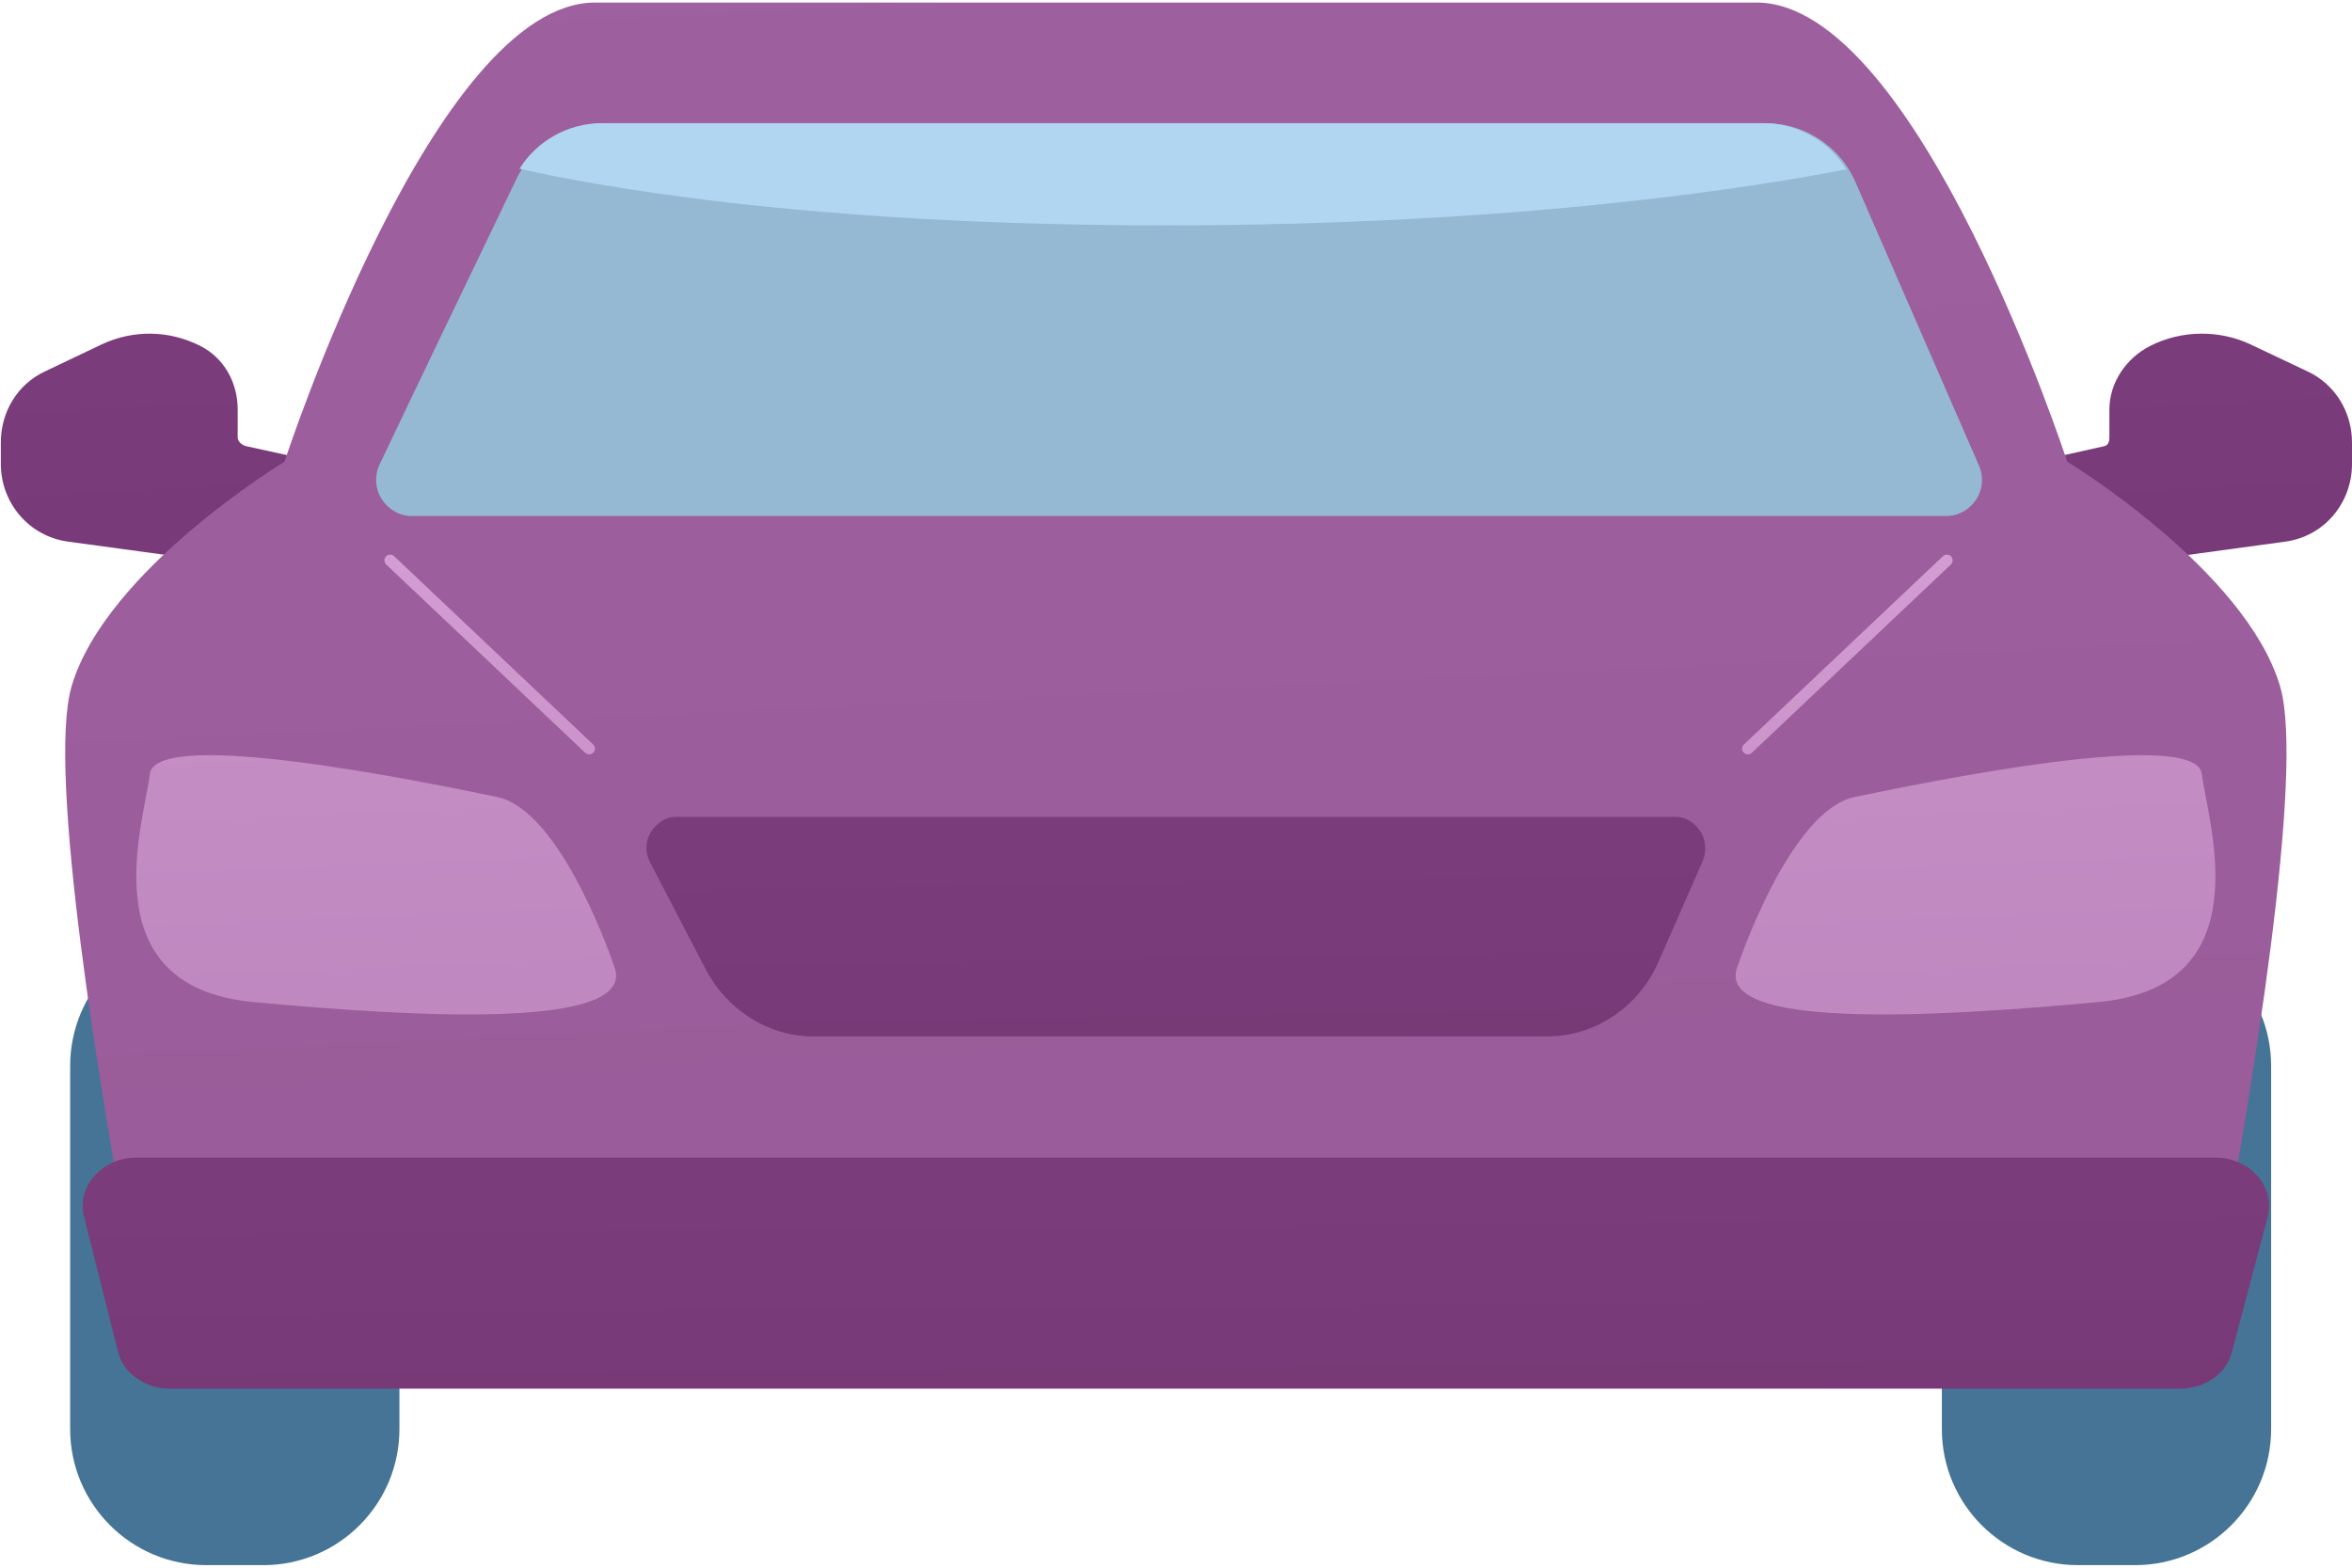 ﻿<svg width="195" height="130" viewBox="0 0 195 130" fill="none" xmlns="http://www.w3.org/2000/svg">
    <path d="M33.116 88.395C33.116 82.161 28.062 77.107 21.828 77.107H17.104C10.87 77.107 5.816 82.161 5.816 88.395V118.501C5.816 124.735 10.87 129.789 17.104 129.789H21.828C28.062 129.789 33.116 124.735 33.116 118.501V88.395Z" fill="#457496"/>
    <path d="M188.295 88.395C188.295 82.161 183.241 77.107 177.007 77.107H172.283C166.049 77.107 160.995 82.161 160.995 88.395V118.501C160.995 124.735 166.049 129.789 172.283 129.789H177.007C183.241 129.789 188.295 124.735 188.295 118.501V88.395Z" fill="#457496"/>
    <path d="M20.423 37.002C20.085 36.927 19.706 36.627 19.706 36.281V33.961C19.706 31.726 18.585 29.682 16.589 28.675C14.014 27.378 11.055 27.332 8.442 28.553L3.729 30.798C1.439 31.868 0.069 34.167 0.069 36.696V38.464C0.069 41.72 2.415 44.475 5.641 44.914L25.378 47.605L27.738 38.603L20.423 37.002Z" fill="url(#paint0_linear_175_18788)"/>
    <path d="M174.45 37.002C174.788 36.927 174.884 36.627 174.884 36.281V33.961C174.884 31.726 176.288 29.682 178.284 28.675C180.859 27.378 183.959 27.332 186.572 28.553L191.312 30.798C193.603 31.868 195 34.167 195 36.696V38.464C195 41.72 192.697 44.475 189.471 44.914L169.756 47.605L167.265 38.603L174.45 37.002Z" fill="url(#paint1_linear_175_18788)"/>
    <path d="M189.036 56.906C186.174 47.247 171.388 38.286 171.388 38.286C171.388 38.286 158.987 0.211 145.632 0.211C134.909 0.211 109.158 0.211 99.425 0.211C99.425 0.211 97.998 0.211 95.61 0.211C85.867 0.211 60.07 0.211 49.344 0.211C35.989 0.211 23.588 38.286 23.588 38.286C23.588 38.286 8.803 47.232 5.941 56.891C3.849 63.953 8.385 91.054 10.976 105.069C11.889 110.011 16.552 113.716 21.997 113.716H95.61H99.425H172.98C178.425 113.716 183.088 110.018 184.001 105.077C186.592 91.062 191.128 63.967 189.036 56.906Z" fill="url(#paint2_linear_175_18788)"/>
    <path d="M187.178 97.541C186.346 96.589 185.077 95.996 183.734 95.996H11.243C9.908 95.996 8.646 96.582 7.813 97.524C6.98 98.466 6.668 99.718 6.963 100.893L9.786 112.088C10.24 113.892 12.017 115.153 14.066 115.153H180.77C182.801 115.153 184.567 113.923 185.038 112.139L188.002 100.92C188.314 99.74 188.01 98.493 187.178 97.541Z" fill="url(#paint3_linear_175_18788)"/>
    <path d="M50.902 80.077C50.902 80.077 46.609 67.2 41.203 66.087C35.798 64.974 12.904 60.204 12.427 64.179C11.95 68.153 7.339 81.826 21.012 83.097C34.685 84.369 53.104 85.416 50.902 80.077Z" fill="url(#paint4_linear_175_18788)"/>
    <path d="M144.075 80.077C144.075 80.077 148.368 67.2 153.773 66.087C159.179 64.974 182.073 60.204 182.55 64.179C183.027 68.153 187.638 81.826 173.965 83.097C160.292 84.369 141.873 85.416 144.075 80.077Z" fill="url(#paint5_linear_175_18788)"/>
    <path d="M140.992 68.964C140.548 68.28 139.788 67.74 138.972 67.74H56.005C55.16 67.74 54.377 68.31 53.941 69.034C53.506 69.758 53.481 70.721 53.877 71.467L58.545 80.45C60.278 83.716 63.672 85.939 67.37 85.939H128.331C132.273 85.939 135.847 83.471 137.453 79.87L141.171 71.394C141.504 70.649 141.436 69.648 140.992 68.964Z" fill="url(#paint6_linear_175_18788)"/>
    <path d="M163.849 41.411C163.31 42.231 162.394 42.787 161.407 42.787H34.096C33.099 42.787 32.169 42.217 31.635 41.373C31.101 40.529 31.034 39.44 31.463 38.534C34.354 32.444 39.777 21.154 42.815 14.844C42.953 14.558 43.106 14.271 43.278 14.008C44.747 11.676 47.327 10.22 50.127 10.22H146.402C149.23 10.22 151.82 11.697 153.284 14.049C153.489 14.382 153.675 14.735 153.833 15.097L164.078 38.618C164.474 39.519 164.388 40.586 163.849 41.411Z" fill="#95B9D3"/>
    <path d="M153.075 14.04C146.331 15.37 126.513 18.689 96.622 18.689C66.483 18.689 48.797 15.302 43.069 13.99C44.538 11.658 47.118 10.211 49.918 10.211H146.193C149.021 10.211 151.611 11.688 153.075 14.04Z" fill="#B0D6F1"/>
    <path d="M48.85 62.559C48.732 62.559 48.614 62.516 48.522 62.429L32.021 46.814C31.829 46.633 31.821 46.331 32.002 46.139C32.184 45.948 32.486 45.941 32.676 46.121L49.178 61.736C49.369 61.917 49.378 62.219 49.197 62.41C49.103 62.509 48.977 62.559 48.85 62.559Z" fill="url(#paint7_linear_175_18788)"/>
    <path d="M144.912 62.559C144.785 62.559 144.659 62.509 144.565 62.41C144.384 62.219 144.392 61.917 144.584 61.736L161.085 46.121C161.277 45.941 161.579 45.948 161.76 46.139C161.941 46.331 161.932 46.633 161.741 46.814L145.239 62.429C145.147 62.516 145.029 62.559 144.912 62.559Z" fill="url(#paint8_linear_175_18788)"/>
    <defs>
        <linearGradient id="paint0_linear_175_18788" x1="27.721" y1="-62.273" x2="37.88" y2="120.28" gradientUnits="userSpaceOnUse">
            <stop stop-color="#8C498C"/>
            <stop offset="1" stop-color="#692F69"/>
        </linearGradient>
        <linearGradient id="paint1_linear_175_18788" x1="194.983" y1="-62.273" x2="205.118" y2="120.283" gradientUnits="userSpaceOnUse">
            <stop stop-color="#8C498C"/>
            <stop offset="1" stop-color="#692F69"/>
        </linearGradient>
        <linearGradient id="paint2_linear_175_18788" x1="189.457" y1="-511.852" x2="238.973" y2="528.338" gradientUnits="userSpaceOnUse">
            <stop stop-color="#B471B4"/>
            <stop offset="1" stop-color="#874D87"/>
        </linearGradient>
        <linearGradient id="paint3_linear_175_18788" x1="188.01" y1="9.572" x2="189.446" y2="185.517" gradientUnits="userSpaceOnUse">
            <stop stop-color="#8C498C"/>
            <stop offset="1" stop-color="#692F69"/>
        </linearGradient>
        <linearGradient id="paint4_linear_175_18788" x1="51.057" y1="-34.371" x2="59.286" y2="162.765" gradientUnits="userSpaceOnUse">
            <stop stop-color="#D7A3D7"/>
            <stop offset="1" stop-color="#AF75AF"/>
        </linearGradient>
        <linearGradient id="paint5_linear_175_18788" x1="183.653" y1="-34.371" x2="191.882" y2="162.765" gradientUnits="userSpaceOnUse">
            <stop stop-color="#D7A3D7"/>
            <stop offset="1" stop-color="#AF75AF"/>
        </linearGradient>
        <linearGradient id="paint6_linear_175_18788" x1="141.326" y1="-14.363" x2="144.002" y2="152.753" gradientUnits="userSpaceOnUse">
            <stop stop-color="#8C498C"/>
            <stop offset="1" stop-color="#692F69"/>
        </linearGradient>
        <linearGradient id="paint7_linear_175_18788" x1="49.316" y1="-28.756" x2="60.414" y2="122.613" gradientUnits="userSpaceOnUse">
            <stop stop-color="#F5C1F5"/>
            <stop offset="1" stop-color="#AF75AF"/>
        </linearGradient>
        <linearGradient id="paint8_linear_175_18788" x1="161.879" y1="-28.756" x2="172.977" y2="122.613" gradientUnits="userSpaceOnUse">
            <stop stop-color="#F5C1F5"/>
            <stop offset="1" stop-color="#AF75AF"/>
        </linearGradient>
    </defs>
</svg>
